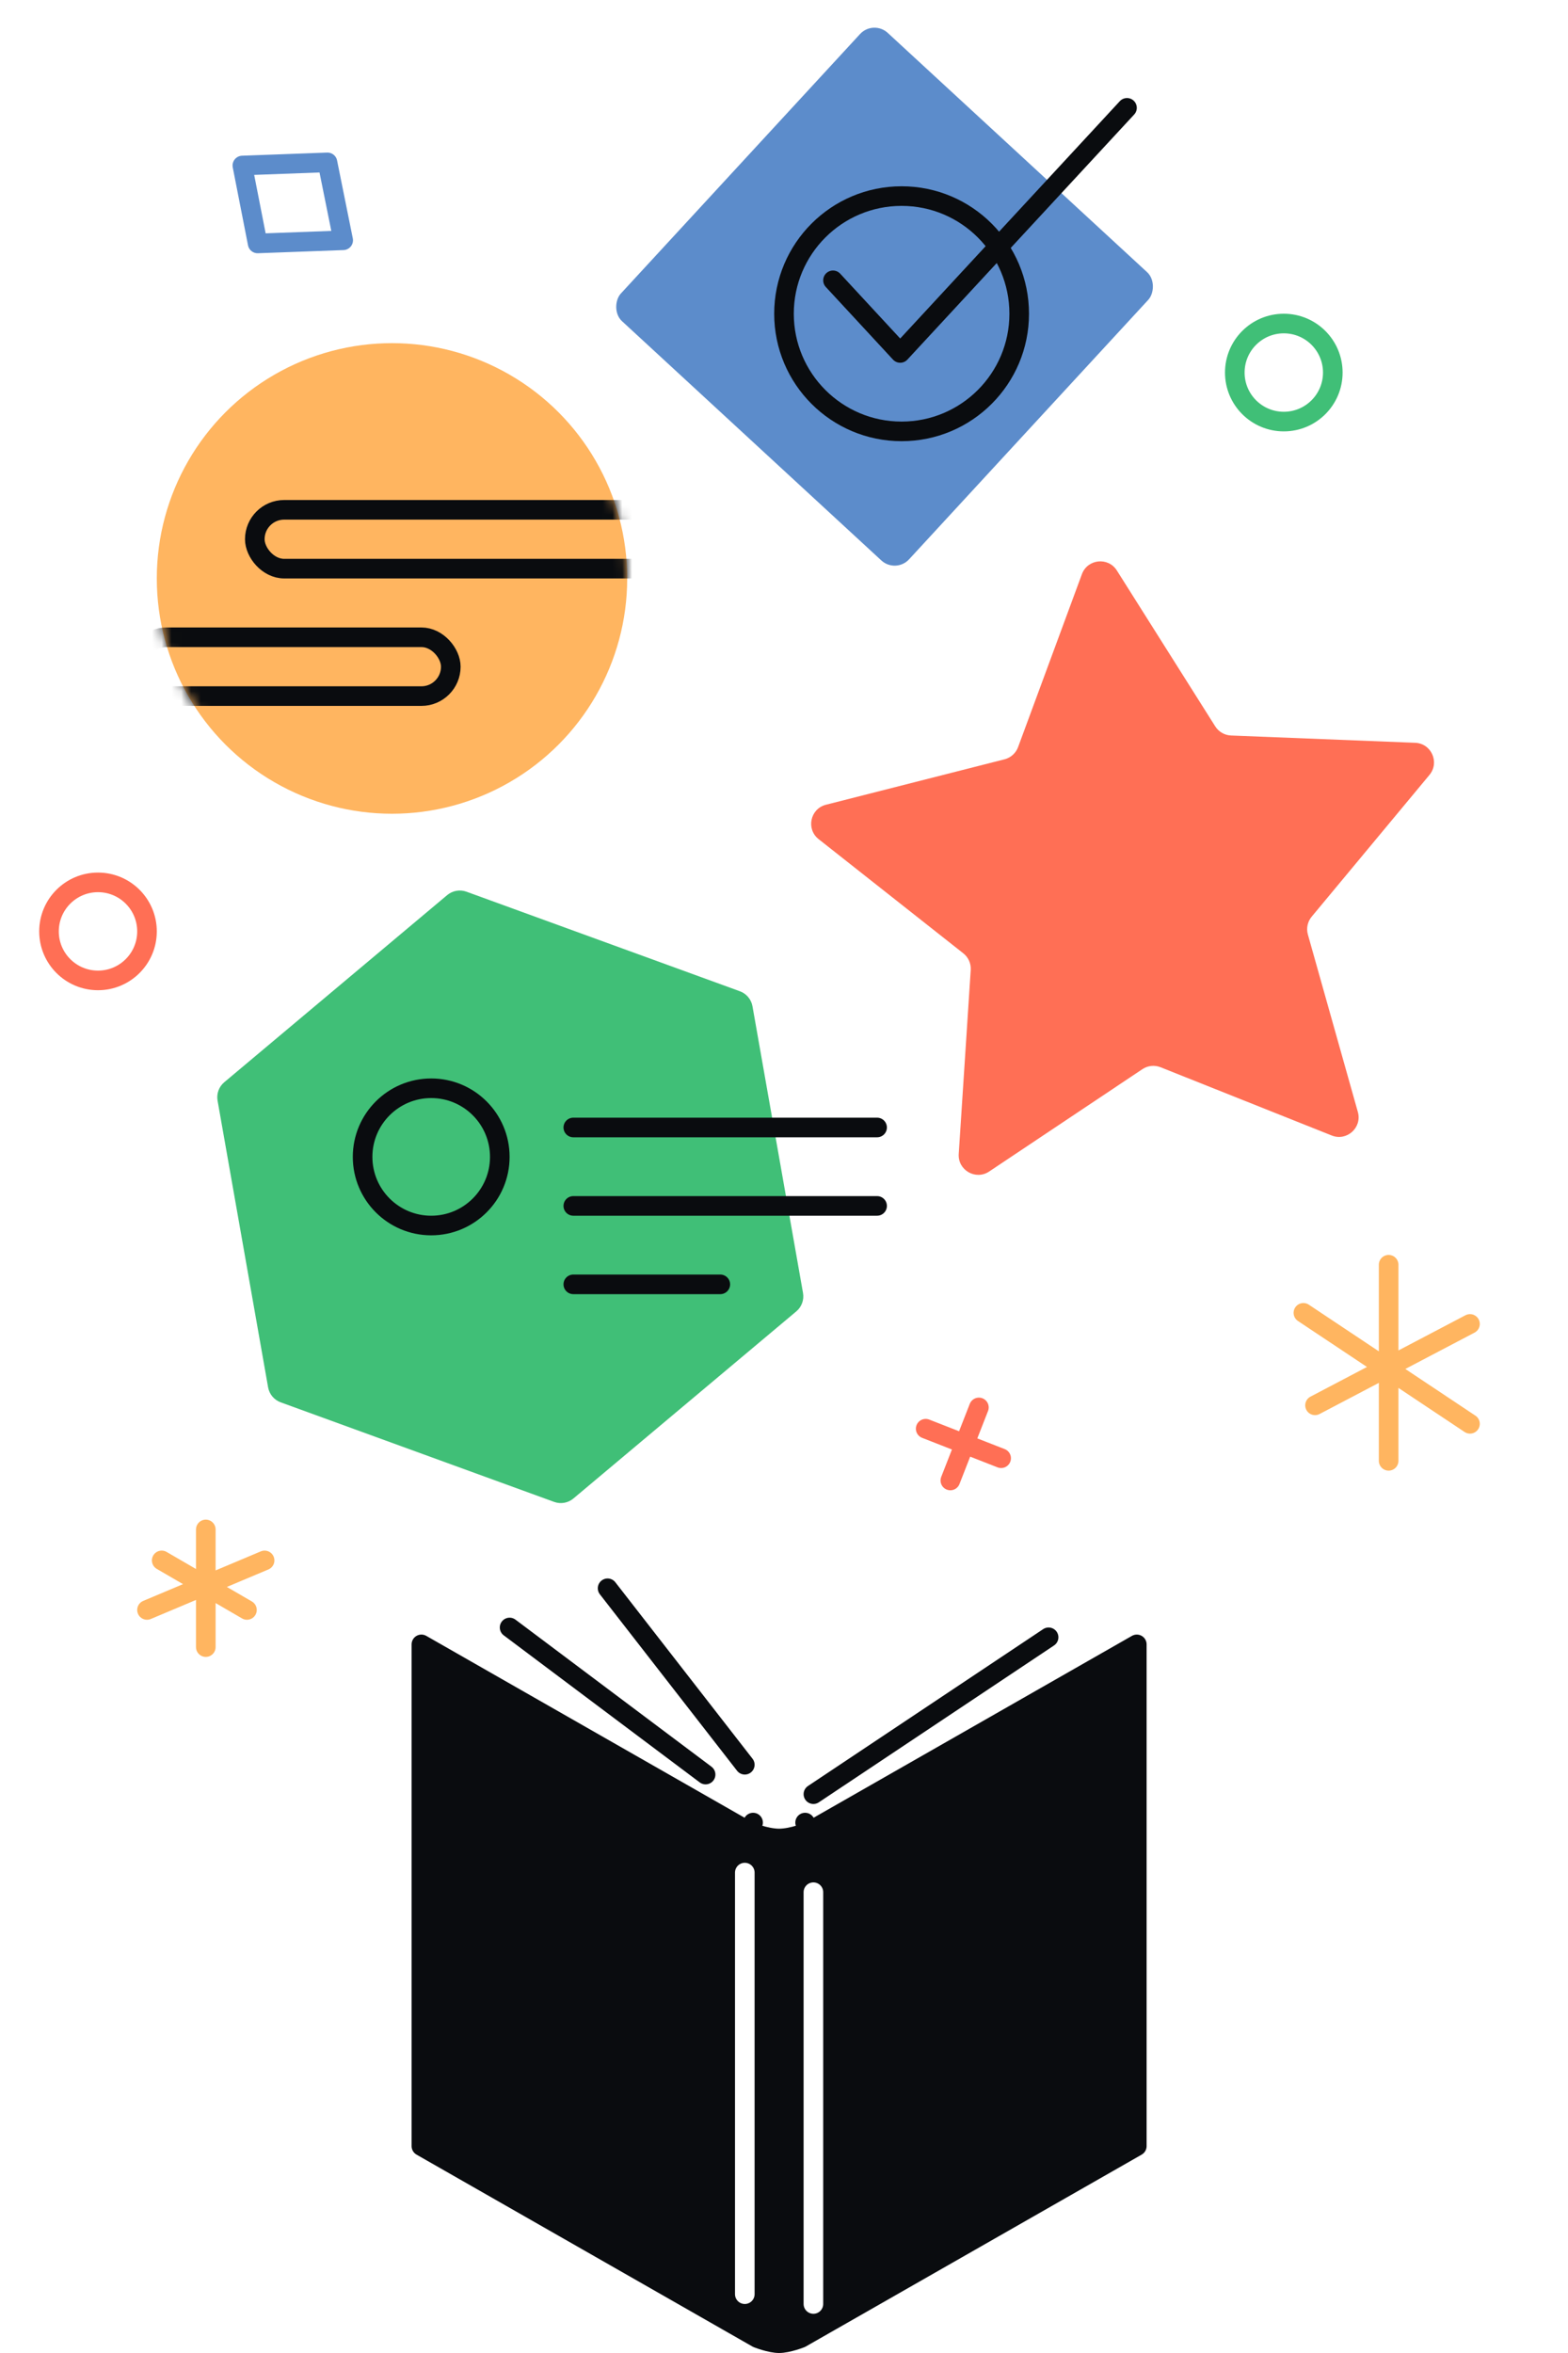 <svg width="160" height="240" viewBox="0 0 160 240" fill="none" xmlns="http://www.w3.org/2000/svg">
<rect width="160" height="240" fill="white"/>
<path d="M45.629 91.299C46.177 90.84 46.928 90.707 47.599 90.951L75.499 101.106C76.17 101.351 76.66 101.935 76.784 102.638L81.94 131.878C82.064 132.582 81.804 133.298 81.256 133.757L58.512 152.842C57.965 153.301 57.214 153.434 56.542 153.189L28.642 143.035C27.971 142.79 27.481 142.206 27.357 141.502L22.201 112.263C22.077 111.559 22.338 110.843 22.885 110.384L45.629 91.299Z" fill="#40BF77"/>
<circle cx="40" cy="59" r="24" fill="#FFB560"/>
<path d="M21 156V168M27 159.158L15 164.211M16.5 159.158L25.2 164.211" stroke="#FFB560" stroke-width="2" stroke-linecap="round" stroke-linejoin="round"/>
<path d="M141.698 129V149M150 135.038L134.186 143.34M133 133.906L150 145.226" stroke="#FFB560" stroke-width="2" stroke-linecap="round" stroke-linejoin="round"/>
<path d="M99.888 143.554L96.974 151.005M102.156 148.736L94.457 145.725" stroke="#FF6F55" stroke-width="2" stroke-linecap="round" stroke-linejoin="round"/>
<circle cx="10" cy="95" r="5" stroke="#FF6F55" stroke-width="2"/>
<circle cx="131" cy="38" r="5" stroke="#40BF77" stroke-width="2"/>
<circle cx="44" cy="118" r="7" stroke="#0A0C0F" stroke-width="2"/>
<path d="M58.5 115H89.5M58.5 123H89.5M58.5 131H73.5" stroke="#0A0C0F" stroke-width="2" stroke-linecap="round" stroke-linejoin="round"/>
<mask id="mask0" mask-type="alpha" maskUnits="userSpaceOnUse" x="16" y="35" width="48" height="48">
<circle cx="40" cy="59" r="24" fill="#FFB560"/>
</mask>
<g mask="url(#mask0)">
<rect x="26" y="52" width="43" height="6" rx="3" stroke="#0A0C0F" stroke-width="2"/>
<rect x="14" y="65" width="32" height="6" rx="3" stroke="#0A0C0F" stroke-width="2"/>
</g>
<path d="M110.399 58.564C110.973 57.009 113.081 56.788 113.966 58.189L124.004 74.088C124.356 74.645 124.959 74.993 125.616 75.019L144.404 75.763C146.061 75.828 146.923 77.765 145.863 79.04L133.845 93.499C133.424 94.006 133.279 94.686 133.458 95.32L138.556 113.418C139.005 115.014 137.43 116.432 135.89 115.818L118.424 108.856C117.813 108.613 117.12 108.685 116.573 109.051L100.936 119.492C99.557 120.413 97.722 119.353 97.83 117.699L99.054 98.936C99.096 98.279 98.813 97.643 98.296 97.236L83.534 85.591C82.233 84.564 82.673 82.491 84.28 82.082L102.502 77.448C103.14 77.286 103.658 76.82 103.886 76.203L110.399 58.564Z" fill="#FF6F55"/>
<path d="M52 166L72 181" stroke="#0A0C0F" stroke-width="2" stroke-linecap="round"/>
<path d="M62 162L76 180" stroke="#0A0C0F" stroke-width="2" stroke-linecap="round"/>
<path d="M107 167L83 183" stroke="#0A0C0F" stroke-width="2" stroke-linecap="round"/>
<path d="M43 167.723L76.35 186.768C76.388 186.789 76.426 186.808 76.466 186.824L76.846 185.899C76.466 186.824 76.466 186.824 76.466 186.824L76.466 186.824L76.467 186.824L76.469 186.825L76.474 186.827L76.491 186.834C76.505 186.84 76.525 186.848 76.549 186.857C76.599 186.877 76.669 186.904 76.757 186.935C76.93 186.999 77.174 187.084 77.458 187.168C78.004 187.331 78.78 187.521 79.5 187.521C80.22 187.521 80.996 187.331 81.542 187.168C81.826 187.084 82.07 186.999 82.243 186.935C82.331 186.904 82.401 186.877 82.451 186.857C82.475 186.848 82.495 186.84 82.509 186.834L82.526 186.827L82.531 186.825L82.533 186.824L82.534 186.824L82.534 186.824C82.534 186.824 82.534 186.824 82.154 185.899L82.534 186.824C82.574 186.808 82.612 186.789 82.65 186.768L116 167.723V218.898L81.719 238.475C81.681 238.49 81.626 238.511 81.556 238.536C81.412 238.589 81.207 238.66 80.97 238.731C80.474 238.879 79.923 239 79.5 239C79.077 239 78.526 238.879 78.03 238.731C77.793 238.66 77.588 238.589 77.444 238.536C77.374 238.511 77.319 238.49 77.281 238.475L43 218.898V167.723Z" fill="#0A0C0F" stroke="#0A0C0F" stroke-width="2" stroke-linecap="round" stroke-linejoin="round"/>
<path d="M83 193L83 235" stroke="white" stroke-width="2" stroke-linecap="round"/>
<path d="M76 191L76 234" stroke="white" stroke-width="2" stroke-linecap="round"/>
<rect x="89.117" y="2" width="40" height="40" rx="2" transform="rotate(42.682 89.117 2)" fill="#014BAD" fill-opacity="0.64"/>
<path d="M33.415 16.562L35.019 24.508L26.289 24.83L24.731 16.882L33.415 16.562Z" stroke="#014BAD" stroke-opacity="0.64" stroke-width="2" stroke-linecap="round" stroke-linejoin="round"/>
<circle cx="92" cy="32" r="12" stroke="#0A0C0F" stroke-width="2"/>
<path d="M85 28.593L91.857 36L115 11" stroke="#0A0C0F" stroke-width="2" stroke-linecap="round" stroke-linejoin="round"/>
</svg>
